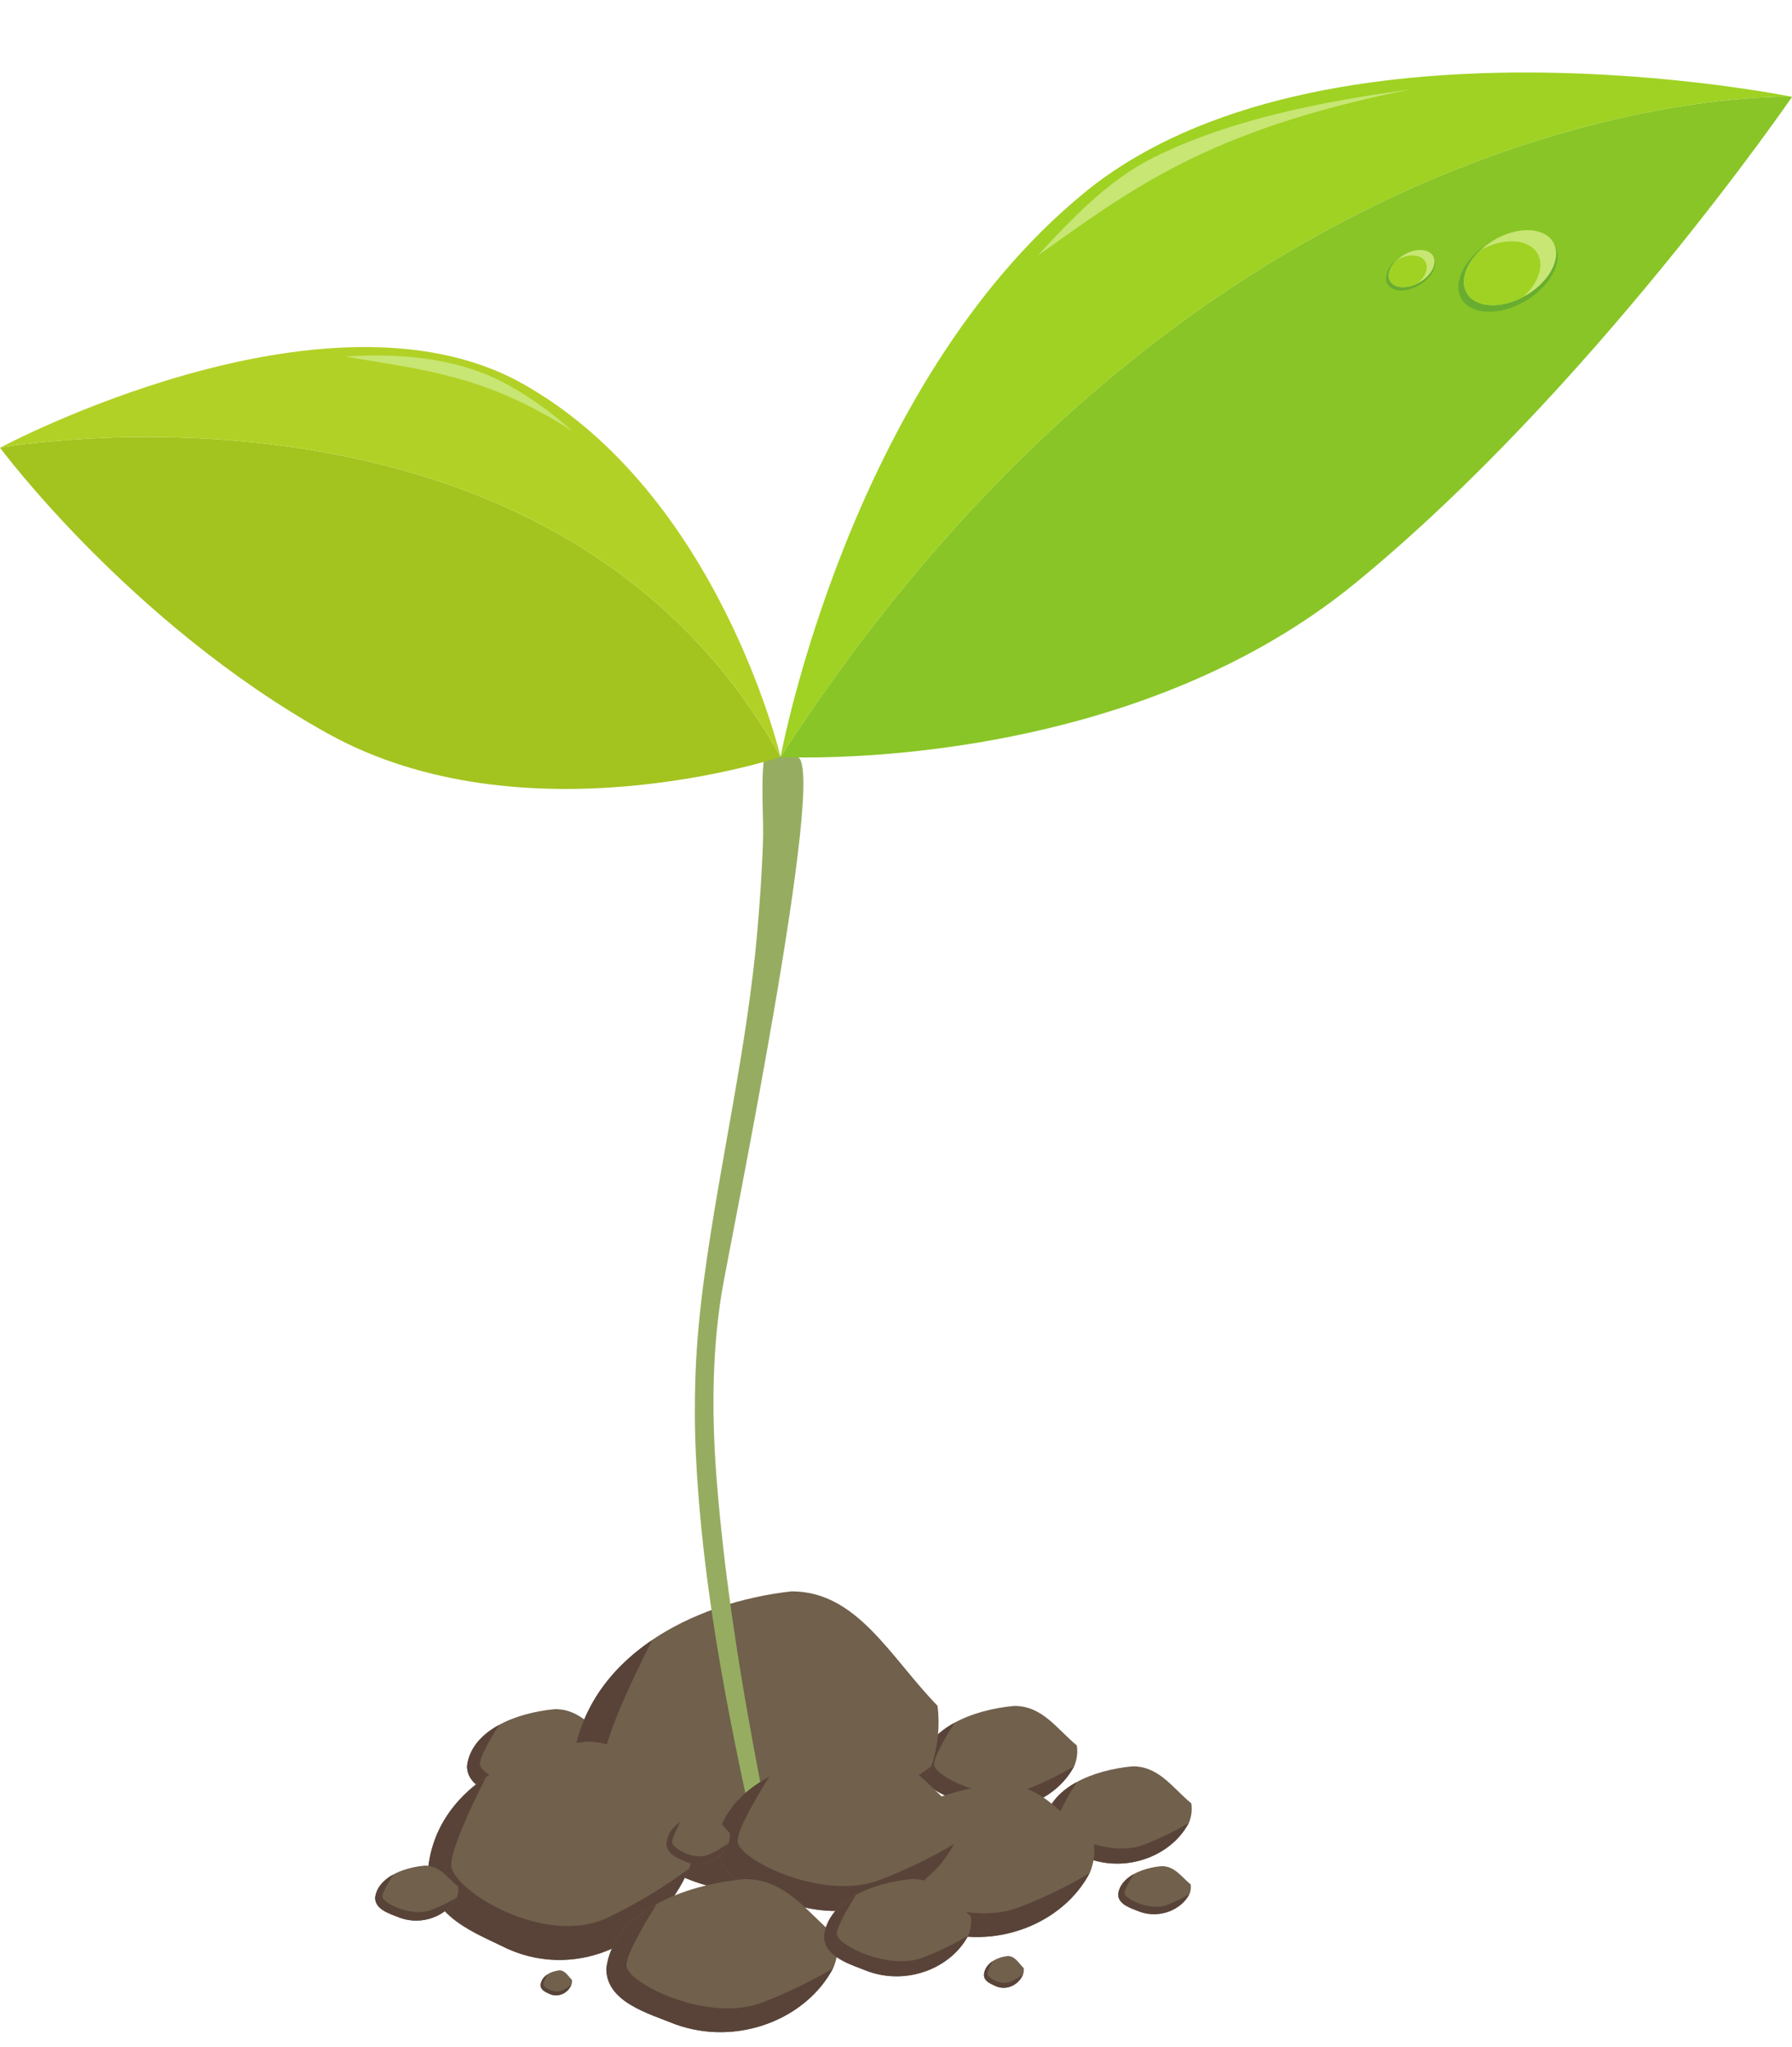 <?xml version="1.0" encoding="UTF-8"?><svg xmlns="http://www.w3.org/2000/svg" xmlns:xlink="http://www.w3.org/1999/xlink" height="1566.6" preserveAspectRatio="xMidYMid meet" version="1.0" viewBox="63.7 -55.5 1372.5 1566.6" width="1372.5" zoomAndPan="magnify"><g><g id="change1_1"><path d="M 976.133 1324.879 C 961.57 1312.828 951.453 1296.52 931.227 1296.52 C 900.879 1299.238 867.156 1312.828 863.777 1340.02 C 863.777 1356.328 884.012 1361.77 897.504 1367.199 C 927.848 1378.078 961.57 1364.488 974.438 1339.398 C 976.258 1334.699 976.918 1329.762 976.133 1324.879" fill="#70604c"/></g><g id="change2_1"><path d="M 974.141 1339.898 C 966.336 1344.539 954.246 1351.031 939.578 1356.602 C 913.371 1366.57 874.738 1347.551 873.621 1338.93 C 873.02 1334.352 880.852 1320.539 888.316 1308.609 C 875.215 1315.77 865.523 1326.102 863.777 1340.02 C 863.777 1356.328 884.012 1361.77 897.504 1367.199 C 927.652 1378 961.082 1364.66 974.141 1339.898" fill="#594338"/></g><g id="change1_2"><path d="M 533.742 1281.102 C 519.18 1269.051 509.062 1252.73 488.836 1252.73 C 458.488 1255.461 424.766 1269.051 421.391 1296.238 C 421.391 1312.551 441.625 1317.988 455.113 1323.422 C 485.457 1334.289 519.18 1320.699 532.047 1295.609 C 533.871 1290.922 534.527 1285.98 533.742 1281.102" fill="#70604c"/></g><g id="change2_2"><path d="M 531.746 1296.109 C 523.945 1300.762 511.855 1307.25 497.191 1312.82 C 470.977 1322.789 432.352 1303.762 431.234 1295.148 C 430.633 1290.559 438.465 1276.75 445.93 1264.828 C 432.82 1271.988 423.125 1282.32 421.391 1296.238 C 421.391 1312.551 441.625 1317.988 455.113 1323.422 C 485.258 1334.219 518.699 1320.871 531.746 1296.109" fill="#594338"/></g><g id="change1_3"><path d="M 888.434 1280.52 C 872.918 1267.66 862.113 1250.27 840.547 1250.27 C 808.188 1253.172 772.23 1267.66 768.633 1296.66 C 768.633 1314.051 790.211 1319.852 804.598 1325.641 C 836.941 1337.238 872.918 1322.738 886.625 1295.988 C 888.574 1290.98 889.266 1285.719 888.434 1280.52" fill="#70604c"/></g><g id="change2_3"><path d="M 886.316 1296.52 C 877.988 1301.469 865.098 1308.398 849.457 1314.34 C 821.5 1324.961 780.312 1304.672 779.125 1295.488 C 778.484 1290.609 786.836 1275.879 794.797 1263.16 C 780.82 1270.789 770.477 1281.801 768.633 1296.66 C 768.633 1314.051 790.211 1319.852 804.598 1325.641 C 836.727 1337.16 872.387 1322.93 886.316 1296.52" fill="#594338"/></g><g id="change1_4"><path d="M 975.641 1386.93 C 968.445 1380.98 963.449 1372.91 953.449 1372.91 C 938.461 1374.262 921.785 1380.98 920.113 1394.41 C 920.113 1402.469 930.117 1405.16 936.793 1407.852 C 951.785 1413.219 968.445 1406.5 974.805 1394.102 C 975.719 1391.781 976.027 1389.34 975.641 1386.93" fill="#70604c"/></g><g id="change2_4"><path d="M 974.66 1394.352 C 970.809 1396.641 964.824 1399.859 957.578 1402.609 C 944.625 1407.52 925.539 1398.141 924.988 1393.871 C 924.684 1391.602 928.559 1384.781 932.246 1378.891 C 925.77 1382.43 920.977 1387.539 920.113 1394.41 C 920.113 1402.469 930.117 1405.16 936.793 1407.852 C 951.684 1413.18 968.207 1406.59 974.66 1394.352" fill="#594338"/></g><g id="change1_5"><path d="M 847.773 1450.98 C 843.828 1447.051 841.078 1441.711 835.598 1441.711 C 827.359 1442.602 818.203 1447.051 817.289 1455.93 C 817.289 1461.262 822.777 1463.039 826.441 1464.82 C 834.68 1468.379 843.828 1463.93 847.32 1455.719 C 847.809 1454.199 847.996 1452.582 847.773 1450.98" fill="#70604c"/></g><g id="change2_5"><path d="M 847.234 1455.898 C 845.121 1457.41 841.836 1459.539 837.855 1461.352 C 830.746 1464.609 820.266 1458.398 819.961 1455.57 C 819.793 1454.082 821.926 1449.57 823.949 1445.68 C 820.391 1448.012 817.762 1451.391 817.289 1455.93 C 817.289 1461.262 822.777 1463.039 826.441 1464.82 C 834.617 1468.34 843.695 1463.988 847.234 1455.898" fill="#594338"/></g><g id="change1_6"><path d="M 501.738 1459.961 C 498.633 1456.871 496.465 1452.668 492.148 1452.668 C 485.664 1453.371 478.453 1456.871 477.73 1463.871 C 477.73 1468.059 482.055 1469.461 484.941 1470.871 C 491.426 1473.66 498.633 1470.16 501.379 1463.699 C 501.77 1462.488 501.91 1461.23 501.738 1459.961" fill="#70604c"/></g><g id="change2_6"><path d="M 501.312 1463.832 C 499.652 1465.02 497.062 1466.699 493.934 1468.121 C 488.332 1470.699 480.078 1465.801 479.836 1463.582 C 479.703 1462.398 481.387 1458.852 482.977 1455.781 C 480.176 1457.621 478.105 1460.289 477.73 1463.871 C 477.73 1468.059 482.055 1469.461 484.941 1470.871 C 491.379 1473.629 498.527 1470.199 501.312 1463.832" fill="#594338"/></g><g id="change1_7"><path d="M 781.762 1250.172 C 745.512 1212.949 720.32 1162.578 669.953 1162.578 C 594.395 1170.98 510.434 1212.949 502.047 1296.91 C 502.047 1347.281 552.418 1364.07 586.004 1380.871 C 661.559 1414.441 745.512 1372.48 777.527 1294.988 C 782.086 1280.48 783.699 1265.238 781.762 1250.172" fill="#70604c"/></g><g id="change2_7"><path d="M 776.809 1296.539 C 757.379 1310.859 727.277 1330.91 690.746 1348.129 C 625.488 1378.898 529.332 1320.148 526.539 1293.559 C 525.047 1279.422 544.551 1236.75 563.137 1199.93 C 530.504 1222.031 506.344 1253.93 502.047 1296.91 C 502.047 1347.281 552.418 1364.07 586.004 1380.871 C 661.035 1414.211 744.289 1372.988 776.809 1296.539" fill="#594338"/></g><g id="change1_8"><path d="M 901.324 1354.66 C 878.414 1335.711 862.492 1310.039 830.668 1310.039 C 782.926 1314.32 729.867 1335.711 724.559 1378.48 C 724.559 1404.141 756.391 1412.699 777.621 1421.25 C 825.359 1438.352 878.414 1416.969 898.645 1377.488 C 901.531 1370.109 902.551 1362.34 901.324 1354.66" fill="#70604c"/></g><g id="change2_8"><path d="M 898.195 1378.289 C 885.91 1385.578 866.891 1395.789 843.809 1404.57 C 802.57 1420.25 741.801 1390.309 740.047 1376.762 C 739.098 1369.559 751.418 1347.828 763.164 1329.059 C 742.539 1340.32 727.281 1356.57 724.559 1378.48 C 724.559 1404.141 756.391 1412.699 777.621 1421.25 C 825.031 1438.23 877.648 1417.23 898.195 1378.289" fill="#594338"/></g><g id="change3_1"><path d="M 1436.27 18.621 C 1436.27 18.621 1074.559 -55.48 894.262 91.98 C 713.957 239.43 661.539 523.895 661.539 523.895 C 998.969 2.121 1436.27 18.621 1436.27 18.621" fill="#9fd223"/></g><g id="change4_1"><path d="M 858.277 140.25 C 884.66 111.949 912.223 82.52 947.086 65.121 C 1014.281 31.59 1097.059 19.551 1144.121 12.91 C 985.742 44.461 928.285 91.121 858.277 140.25" fill="#c7e673"/></g><g id="change5_1"><path d="M 679.199 1464.539 C 679.273 1464.488 679.352 1464.441 679.422 1464.391 C 664.145 1401.602 651.309 1338.34 639.648 1274.781 C 627.953 1211.02 618.328 1146.41 612.973 1081.781 C 608.91 1032.809 608.566 983.008 616.387 934.379 C 621.488 902.652 698.902 526.832 674.148 523.891 C 666.477 522.98 656.562 523.188 648.938 524.422 C 646.18 546.094 648.852 569.348 648.012 591.266 C 647.164 613.316 645.645 635.348 643.734 657.328 C 635.965 746.742 614.992 834.016 603.008 922.805 C 599.699 947.305 597.273 971.934 596.379 996.645 C 595.633 1017.078 595.711 1037.551 596.68 1057.988 C 600.211 1132.031 612.023 1206.41 626.695 1279.301 C 630.957 1300.449 635.5 1321.539 640.238 1342.602 C 645.176 1364.531 650.352 1386.398 655.703 1408.238 C 658.598 1420.031 661.77 1431.77 664.488 1443.602 C 666.066 1450.48 666.906 1472.59 679.199 1464.539" fill="#96ad61"/></g><g id="change6_1"><path d="M 63.734 287.219 C 63.734 287.219 163.512 421.641 314.141 505.648 C 464.773 589.656 661.539 523.895 661.539 523.895 C 486.891 211.031 63.734 287.219 63.734 287.219" fill="#a3c31f"/></g><g id="change7_1"><path d="M 463.461 237.91 C 312.824 153.91 63.734 287.219 63.734 287.219 C 63.734 287.219 486.891 211.031 661.539 523.895 C 661.539 523.895 614.082 321.922 463.461 237.91" fill="#b2d126"/></g><g id="change4_2"><path d="M 502.324 274.66 C 433.871 230.262 384.555 227.551 328.586 217.422 C 336.508 216.879 344.41 216.59 352.27 216.59 C 392.191 216.59 426.113 224.211 453.094 239.27 C 471.074 249.289 487.445 261.328 502.324 274.66" fill="#c7e673"/></g><g id="change8_1"><path d="M 661.539 523.895 C 661.539 523.895 921.359 538.383 1101.648 390.922 C 1281.961 243.461 1436.27 18.621 1436.27 18.621 C 1436.27 18.621 998.969 2.121 661.539 523.895" fill="#89c526"/></g><g id="change1_9"><path d="M 797.719 1331.219 C 773.715 1311.359 757.027 1284.461 723.676 1284.461 C 673.641 1288.941 618.035 1311.359 612.477 1356.18 C 612.477 1383.07 645.836 1392.039 668.082 1401 C 718.109 1418.93 773.715 1396.52 794.914 1355.148 C 797.934 1347.41 799.008 1339.27 797.719 1331.219" fill="#70604c"/></g><g id="change2_9"><path d="M 794.441 1355.98 C 781.566 1363.629 761.633 1374.328 737.441 1383.52 C 694.227 1399.961 630.551 1368.59 628.703 1354.379 C 627.715 1346.84 640.629 1324.059 652.934 1304.398 C 631.32 1316.191 615.332 1333.23 612.477 1356.18 C 612.477 1383.07 645.836 1392.039 668.082 1401 C 717.77 1418.809 772.906 1396.789 794.441 1355.98" fill="#594338"/></g><g id="change1_10"><path d="M 594.938 1341.238 C 568.578 1314.191 550.258 1277.559 513.645 1277.559 C 458.711 1283.68 397.664 1314.191 391.559 1375.238 C 391.559 1411.852 428.184 1424.07 452.605 1436.27 C 507.539 1460.68 568.578 1430.168 591.855 1373.828 C 595.172 1363.289 596.348 1352.211 594.938 1341.238" fill="#70604c"/></g><g id="change2_10"><path d="M 591.336 1374.961 C 577.211 1385.379 555.32 1399.961 528.762 1412.469 C 481.312 1434.852 411.402 1392.129 409.371 1372.789 C 408.285 1362.512 422.461 1331.488 435.977 1304.711 C 412.254 1320.781 394.688 1343.98 391.559 1375.238 C 391.559 1411.852 428.184 1424.07 452.605 1436.27 C 507.164 1460.52 567.688 1430.551 591.336 1374.961" fill="#594338"/></g><g id="change1_11"><path d="M 704.855 1427.461 C 681.945 1408.512 666.027 1382.84 634.199 1382.84 C 586.453 1387.121 533.402 1408.512 528.09 1451.281 C 528.09 1476.941 559.926 1485.5 581.152 1494.051 C 628.891 1511.16 681.945 1489.77 702.18 1450.289 C 705.055 1442.918 706.078 1435.141 704.855 1427.461" fill="#70604c"/></g><g id="change2_11"><path d="M 701.723 1451.09 C 689.441 1458.391 670.426 1468.602 647.336 1477.379 C 606.102 1493.051 545.34 1463.121 543.578 1449.57 C 542.629 1442.371 554.953 1420.629 566.699 1401.871 C 546.074 1413.129 530.816 1429.379 528.09 1451.281 C 528.09 1476.941 559.926 1485.5 581.152 1494.051 C 628.562 1511.039 681.176 1490.039 701.723 1451.09" fill="#594338"/></g><g id="change1_12"><path d="M 414.551 1388.539 C 406.312 1381.73 400.594 1372.5 389.156 1372.5 C 371.992 1374.039 352.922 1381.73 351.012 1397.102 C 351.012 1406.332 362.453 1409.391 370.082 1412.48 C 387.242 1418.629 406.312 1410.941 413.594 1396.75 C 414.625 1394.09 414.988 1391.301 414.551 1388.539" fill="#70604c"/></g><g id="change2_12"><path d="M 413.426 1397.031 C 409.012 1399.648 402.176 1403.32 393.879 1406.48 C 379.055 1412.121 357.207 1401.352 356.578 1396.488 C 356.238 1393.898 360.668 1386.078 364.891 1379.34 C 357.477 1383.391 351.992 1389.23 351.012 1397.102 C 351.012 1406.332 362.453 1409.391 370.082 1412.48 C 387.129 1418.582 406.039 1411.031 413.426 1397.031" fill="#594338"/></g><g id="change1_13"><path d="M 807.176 1411.141 C 792.613 1399.09 782.496 1382.77 762.266 1382.77 C 731.91 1385.488 698.191 1399.09 694.82 1426.281 C 694.82 1442.582 715.055 1448.02 728.543 1453.461 C 758.887 1464.332 792.613 1450.75 805.473 1425.648 C 807.301 1420.961 807.949 1416.012 807.176 1411.141" fill="#70604c"/></g><g id="change2_13"><path d="M 805.184 1426.148 C 797.375 1430.789 785.285 1437.281 770.613 1442.859 C 744.406 1452.82 705.777 1433.801 704.66 1425.191 C 704.062 1420.602 711.891 1406.789 719.359 1394.871 C 706.254 1402.031 696.551 1412.359 694.82 1426.281 C 694.82 1442.582 715.055 1448.02 728.543 1453.461 C 758.68 1464.262 792.125 1450.898 805.184 1426.148" fill="#594338"/></g><g id="change1_14"><path d="M 622.594 1347.531 C 616.32 1341.289 611.961 1332.809 603.254 1332.809 C 590.18 1334.219 575.648 1341.289 574.191 1355.379 C 574.191 1363.852 582.91 1366.672 588.723 1369.5 C 601.801 1375.141 616.32 1368.078 621.867 1355.059 C 622.652 1352.629 622.934 1350.07 622.594 1347.531" fill="#70604c"/></g><g id="change2_14"><path d="M 621.734 1355.32 C 618.371 1357.719 613.16 1361.102 606.848 1363.98 C 595.555 1369.16 578.91 1359.301 578.426 1354.82 C 578.164 1352.441 581.555 1345.27 584.762 1339.102 C 579.117 1342.801 574.941 1348.18 574.191 1355.379 C 574.191 1363.852 582.91 1366.672 588.723 1369.5 C 601.707 1375.09 616.113 1368.16 621.734 1355.32" fill="#594338"/></g><g id="change9_1"><path d="M 1183.109 173.281 C 1175.762 160.801 1185.73 141.309 1205.359 129.75 C 1225 118.191 1246.879 118.949 1254.23 131.441 C 1261.578 143.922 1251.609 163.398 1231.961 174.961 C 1212.328 186.512 1190.461 185.77 1183.109 173.281" fill="#68ad30"/></g><g id="change4_3"><path d="M 1187.172 168.871 C 1194.031 180.512 1214.398 181.238 1232.672 170.488 C 1250.941 159.738 1260.199 141.57 1253.34 129.93 C 1246.48 118.27 1226.109 117.551 1207.852 128.301 C 1189.57 139.059 1180.309 157.211 1187.172 168.871" fill="#c7e673"/></g><g id="change3_2"><path d="M 1241.211 138.469 C 1234.629 127.281 1215.609 126.199 1197.941 135.629 C 1186.512 146.141 1181.699 159.57 1187.172 168.871 C 1193.75 180.051 1212.781 181.141 1230.449 171.699 C 1241.879 161.191 1246.68 147.762 1241.211 138.469" fill="#9fd223"/></g><g id="change9_2"><path d="M 1126.461 161.949 C 1122.82 155.75 1127.762 146.07 1137.512 140.328 C 1147.262 134.602 1158.121 134.969 1161.77 141.172 C 1165.422 147.371 1160.469 157.039 1150.719 162.781 C 1140.969 168.512 1130.109 168.141 1126.461 161.949" fill="#68ad30"/></g><g id="change4_4"><path d="M 1128.48 159.75 C 1131.879 165.531 1142 165.891 1151.07 160.559 C 1160.141 155.219 1164.73 146.211 1161.328 140.422 C 1157.922 134.629 1147.809 134.281 1138.738 139.621 C 1129.672 144.949 1125.07 153.969 1128.48 159.75" fill="#c7e673"/></g><g id="change3_3"><path d="M 1155.309 144.672 C 1152.039 139.109 1142.602 138.57 1133.828 143.262 C 1128.148 148.469 1125.77 155.141 1128.48 159.75 C 1131.738 165.301 1141.191 165.84 1149.961 161.16 C 1155.641 155.941 1158.02 149.281 1155.309 144.672" fill="#9fd223"/></g></g></svg>